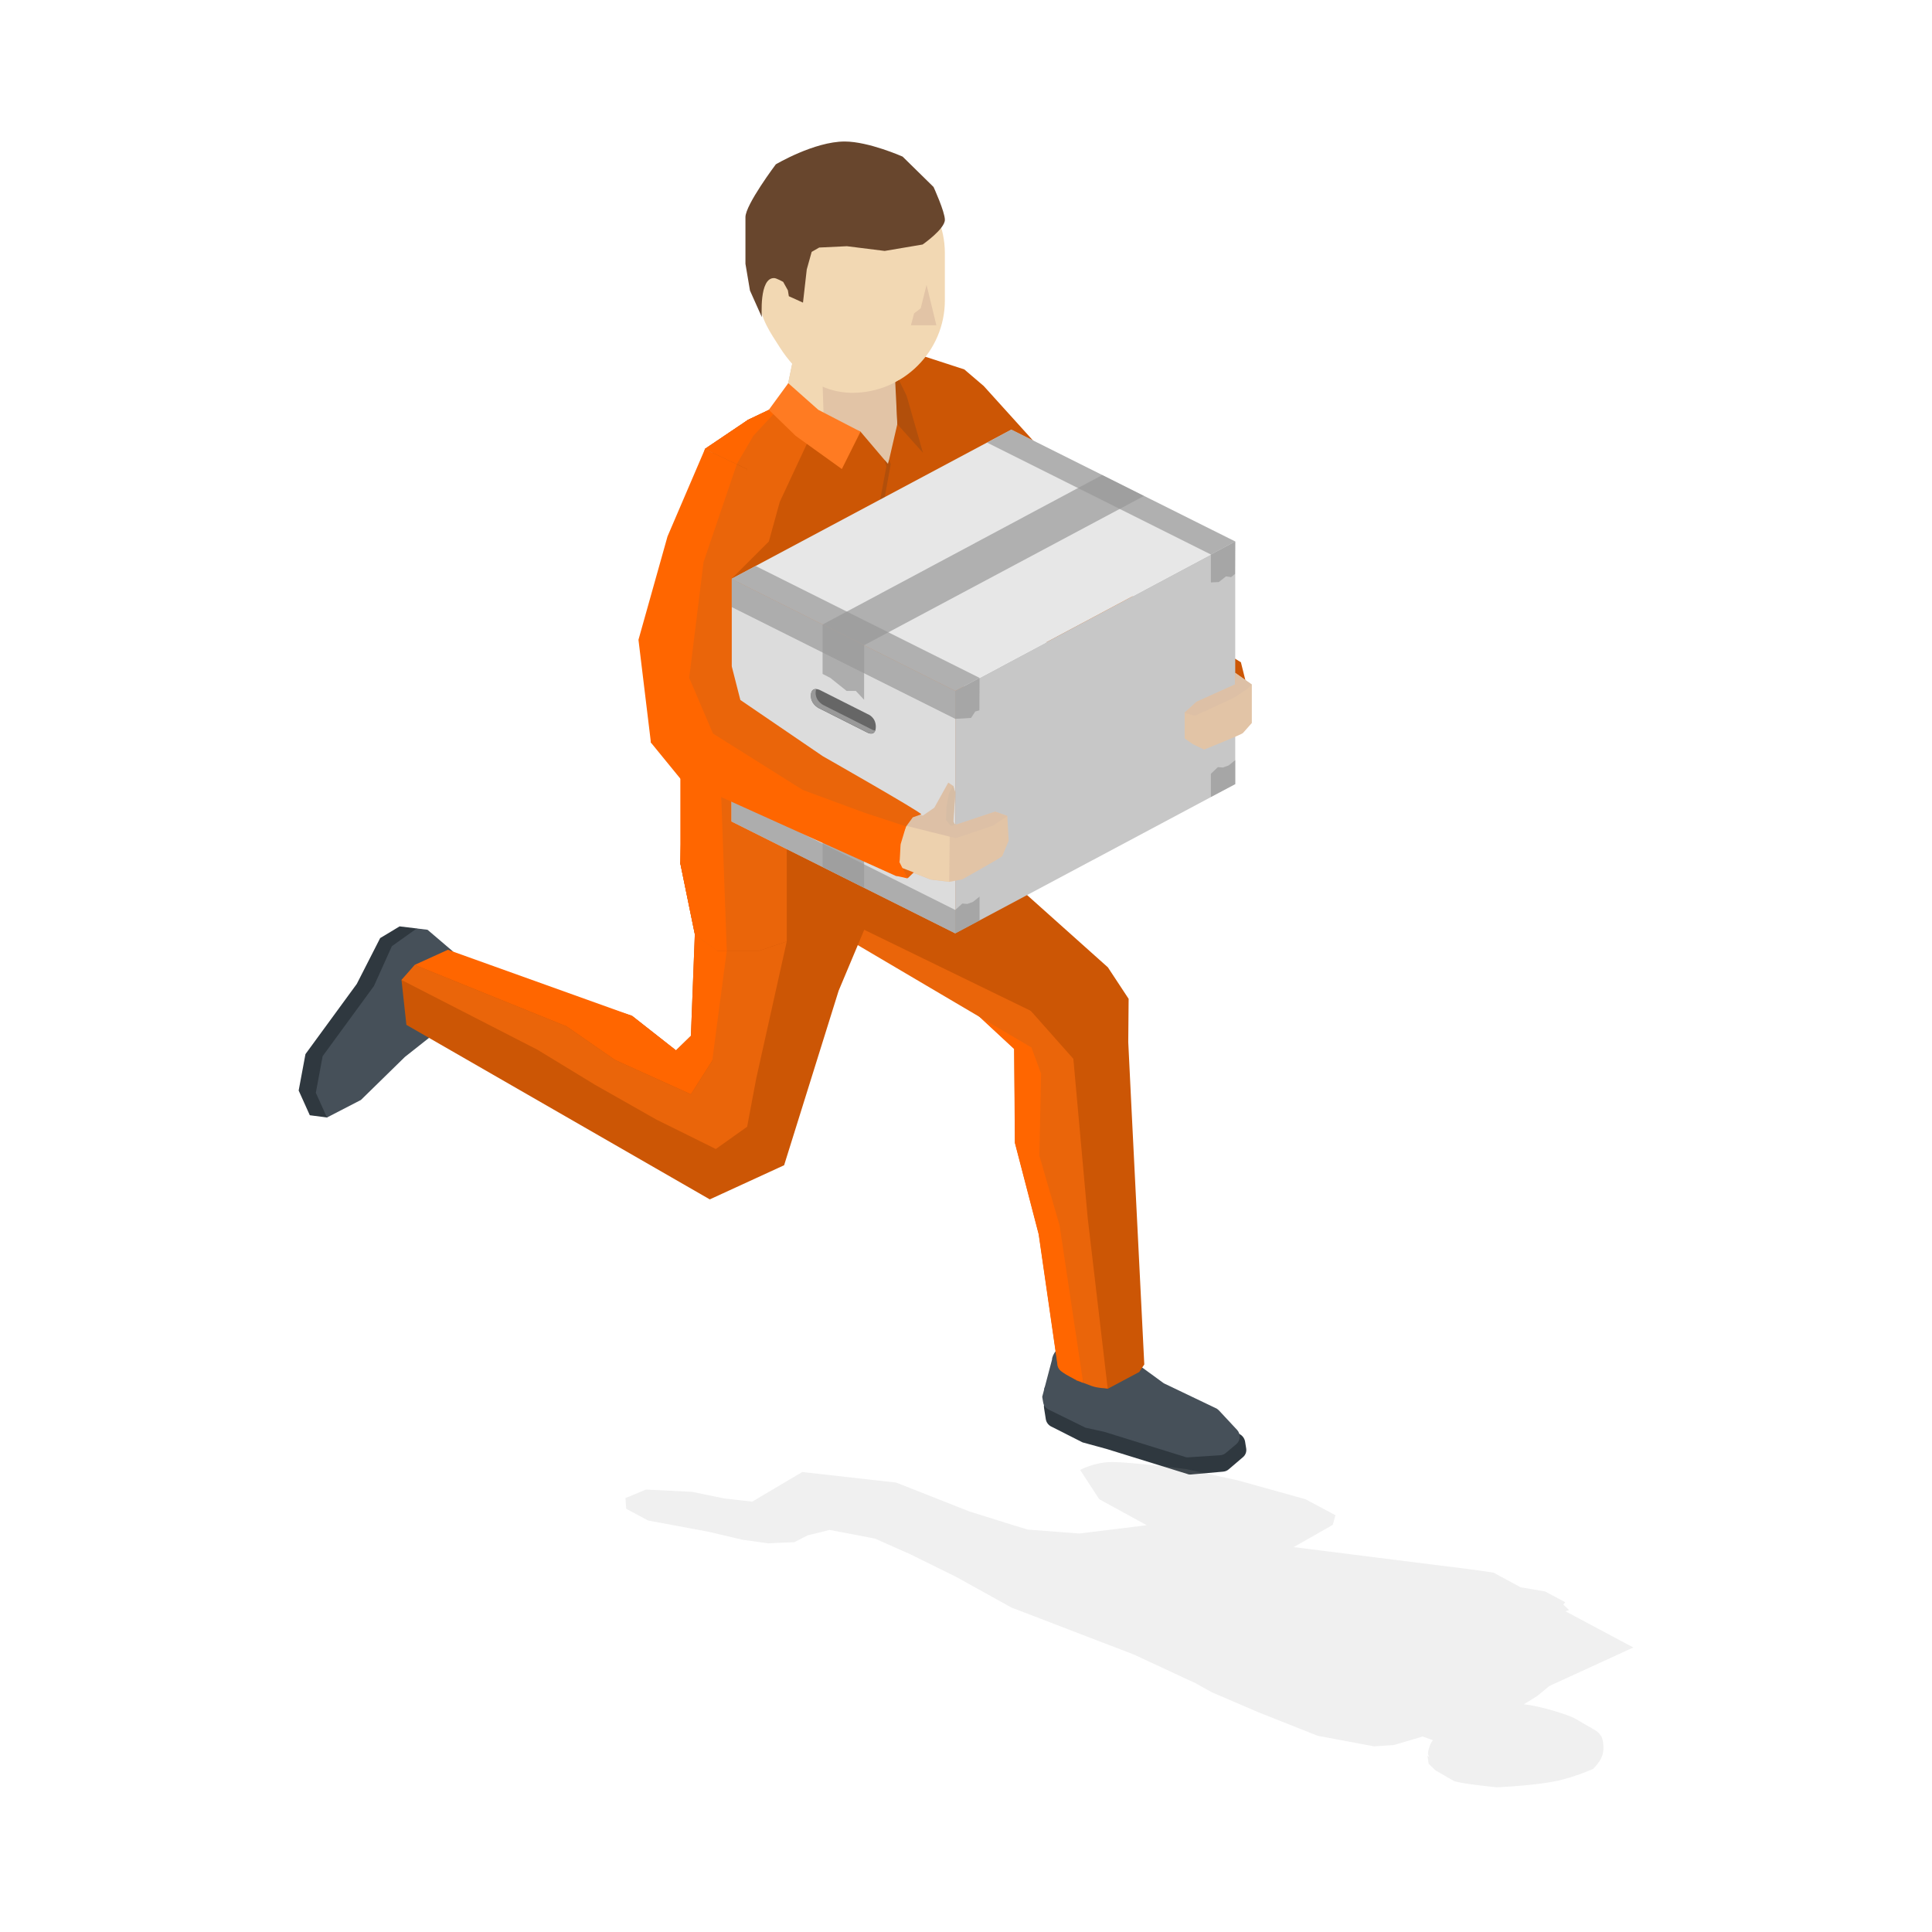 <svg xmlns="http://www.w3.org/2000/svg" id="Layer_1" style="" viewBox="0 0 1024 1024" x="0px" y="0px" xmlns:xml="http://www.w3.org/XML/1998/namespace" xml:space="preserve" version="1.1">
<style type="text/css">
	.st0S{fill:#2F383F;}
	.st1S{fill:#465059;}
	.st2S{fill:#CC5605;}
	.st3S{fill:#FF6600;}
	.st4S{fill:#EA650A;}
	.st5S{fill:#E2C4A6;}
	.st6S{fill:#F2D8B3;}
	.st7S{fill:#68462D;}
	.st8S{fill:#FF7B22;}
	.st9S{fill:#B24F0B;}
	.st10S{fill:#C7C7C7;}
	.st11S{fill:#E7E7E7;}
	.st12S{fill:#DCDCDC;}
	.st13S{opacity:0.7;fill:#999999;}
	.st14S{fill:#666666;}
	.st15S{fill:#999999;}
	.st16S{opacity:0.7;fill:#F2D8B3;}
	.st17S{fill:#DDC0A6;}
	.st18S{fill:#D6BDA5;}
	.st19S{opacity:0.15;fill:#999999;}
</style>
<g>
	<g>
		<path class="st0S" d="M 631.4 781.5 c -0.8 0.1 -1.5 0 -2.2 -0.3 L 586.6 768 l -12.8 -3.5 l -16.2 -8.2 c -1.7 -0.7 -3 -2.2 -3.3 -4.1 l -0.9 -5.7 c 0 -0.3 -0.1 -0.6 -0.1 -0.9 l 0.2 -9.2 c 0 -2.6 3.8 -3.6 6.4 -3.8 l 38.7 -3.4 c 1.2 -0.1 2.5 0.2 3.5 1 l 15.9 11.5 c 0.2 0.1 0.4 0.3 0.6 0.4 l 38.6 18.1 c 1.4 0.8 2.4 2.2 2.7 3.8 l 0.6 3.7 c 0.3 1.8 -0.4 3.6 -1.8 4.7 l -7.5 6.4 c -0.8 0.7 -1.8 1.1 -2.9 1.2 L 631.4 781.5 Z" />
		<path class="st1S" d="M 630 772.4 c -0.8 0.1 -1.5 0 -2.2 -0.3 l -42.5 -13.2 l -10 -2.2 l -19.1 -9.4 c -1.7 -0.7 -3 -2.2 -3.3 -4 l -0.4 -2.3 c 0 -0.2 -0.1 -0.5 -0.1 -0.7 l 5.2 -19.7 c 0 -2.7 3.6 -7.4 6.3 -7.6 l 33.3 7.4 c 1.2 -0.1 2.5 0.2 3.5 1 l 15.9 11.6 c 0.1 0.1 0.3 0.2 0.5 0.3 l 27.8 13.3 c 0.4 0.3 0.8 0.6 1.2 1 l 9.6 10.3 c 2 2.2 1.8 5.6 -0.4 7.5 l -5.6 4.7 c -0.8 0.7 -1.8 1.1 -2.9 1.2 L 630 772.4 Z" />
		<polygon class="st0S" points="161.9,558.7 189.1,521.5 201.5,497.2 211.8,491 220.9,492.1 231.1,500.9 222.7,545.5 205.5,559 173.3,592.3 164.2,591.1 158.3,578" />
		<polygon class="st1S" points="171,559.8 198.2,522.6 207.7,501.5 220.9,492.1 226.6,492.8 240.2,504.4 231.8,546.6 214.6,560.2 191.3,583 173.3,592.3 167.4,579.2" />
		<g>
			<path class="st2S" d="M 570.9 731.9 l -1.9 -1.2 l -7 -4.5 c -0.9 -0.9 -1.5 -2.2 -1.5 -3.5 l -9.9 -68.6 l -12.6 -48.4 l -0.4 -49.8 L 431 457.1 l 80.5 -12.1 l 75.7 67.7 l 11 16.7 l -0.2 22.9 l 1.6 32.8 l 6.9 138.1 l -2.7 4 l -16.7 8.9 L 570.9 731.9 Z" />
			<path class="st3S" d="M 570.3 659.3 l 3.8 73.7 c 0 0 -9 -3.7 -12.2 -6.7 l 0 0 c -0.9 -0.9 -1.5 -2.2 -1.5 -3.5 l -9.9 -68.6 l -12.6 -48.4 l -0.4 -49.8 L 431 457.1 l 30.4 -6.1 l 97.7 109.7 L 570.3 659.3 Z" />
			<path class="st4S" d="M 576.5 645.5 l 10.6 90.4 c 0 0 -5.3 -0.1 -8.5 -1.3 l -4.5 -1.7 l -12.5 -83.4 l -10.7 -36.9 l 0.9 -43.5 l -5.1 -13.9 L 434.4 489 l 44.1 -29.7 l 90.4 101.9 L 576.5 645.5 Z" />
		</g>
		<polygon class="st2S" points="448.8,488.3 478.4,459.4 561.6,543.2" />
		<polygon class="st2S" points="402.4,503.9 380.2,503.9 368.3,495.3 360.6,457.7 362.9,365.2 380,322.5 394.2,260.9 374.7,244.9 381.6,234 396.5,222.5 490.2,189 511.1,195.8 521.4,204.6 516.3,227.7 519.2,270 511.7,311.4 510.4,377.1 506.1,456.3 471.6,480.7" />
		<polygon class="st5S" points="475.6,224.8 470.7,246 453.3,238.3 428.7,233 413.3,224.5 420.8,188.4 474.5,188.4" />
		<polygon class="st6S" points="436.8,228.3 428.7,233 413.3,224.5 420.8,188.4 435.6,191.9" />
		<path class="st6S" d="M 451.8 85.2 c -26.9 0 -49 22 -49 49 v 25 c 0 9.6 5.7 17.3 10.5 24.9 c 8.7 13.6 21.2 24.1 38.5 24.1 c 26.9 0 49 -22 49 -49 v -25 C 500.8 107.3 478.7 85.2 451.8 85.2 Z" />
		<path class="st7S" d="M 494.8 99.1 l -16.4 -16.1 c 0 0 -18 -8 -30.7 -8 c -16.1 0 -36.5 12.1 -36.5 12.1 s -16.1 21.4 -16.1 28 v 24.7 l 2.4 14.2 l 6.3 14.1 c 0 0 -1.6 -21.1 6.6 -20.7 c 1.1 0 4.7 2 4.7 2 l 2.5 4.5 l 0.5 3.1 l 7.5 3.4 l 2 -17.6 l 2.6 -9.3 l 4 -2.3 l 14.7 -0.7 l 20 2.5 l 20.1 -3.4 c 0 0 11.8 -8.2 11.8 -13.1 C 500.8 112.2 494.8 99.1 494.8 99.1 Z" />
		<polygon class="st5S" points="491.1,151 496.3,172.4 482.8,172.4 484.5,166.1 488,163.4" />
		<g>
			<polygon class="st2S" points="212.8,519.4 219.8,512.2 235.5,506.2 335,538.4 358.3,556.7 366.2,549 368.6,486.7 464.4,477.7 444.5,525.1 415.6,617.6 376.2,635.7 215.4,543.2" />
			<polygon class="st3S" points="300.3,544 219.8,511.4 237.4,503.4 335,538.4 358.3,556.7 366.2,549 368.6,486.7 409,484.2 377.5,562.2 366.2,580 326,561.8" />
			<polygon class="st4S" points="315.6,575.1 284.9,556.4 212.8,519.4 219.8,511.4 300.3,544 326,561.8 366.2,580 377.5,562.2 387.7,485 417,499 400.8,571.7 396,597.2 379.4,609 347.9,593.4" />
		</g>
		<polygon class="st2S" points="402.4,503.9 380.2,503.9 360.6,457.7 364.3,441.2 362.9,365.2 380,322.5 395.9,248.6 373.5,238 396.5,222.5 415.6,213.4 456.1,228.8 470.7,246 467.2,286.4 471.6,480.7" />
		<polygon class="st4S" points="402.4,503.9 380.2,503.9 368.3,495.3 360.6,457.7 362.9,365.2 380,322.5 395.9,248.6 373.5,238 396.5,222.5 415.6,213.4 428.7,233 413.3,266 407.5,287 387.7,306.8 417,349.9 417,499" />
		<polygon class="st3S" points="390.5,246 373.5,238 396.5,222.5 415.6,213.4 399.3,231" />
		<polygon class="st8S" points="417.8,203.1 407.5,217.2 421.7,231 446.2,248.6 456.1,228.8 433.7,217.2" />
		<polygon class="st9S" points="480.5,209.7 489.2,240 475.6,224.8 474.5,202.6 476.5,201.5" />
		<polygon class="st9S" points="499.3,284.2 499.3,294.3 471.6,308.1 471.6,298.1" />
		<polygon class="st9S" points="472.1,246 465.4,283.1 467.3,327.9 466.1,437 463.6,456.9 465,327.9 463.1,283.3 469.8,247.2 468.7,243.7 470.7,246 471.2,243.7" />
		<polygon class="st3S" points="385.2,503.9 380.2,503.9 368.3,495.3 360.6,457.7 360.6,370.9 380,322.5 381.6,403.6" />
	</g>
	<g>
		<polygon class="st2S" points="653.9,375.7 643.9,383.7 631.2,386.9 579.9,351.2 527.6,321.4 500.8,211.6 521.4,204.6 562.1,249.6 574.1,300 657.7,351 660.8,363.4" />
		<polygon class="st9S" points="653.9,375.7 643.9,383.7 631.2,386.9 576.4,356.1 527.6,321.4 511.1,254 531.9,274.7 547.7,314.2 595.3,343.9" />
	</g>
	<g>
		<polygon class="st10S" points="654.7,287 506.3,366.2 506.3,494.7 654.7,415.6" />
		<polygon class="st11S" points="506.3,366.2 654.7,287 536,227.7 387.7,306.8" />
		<polygon class="st12S" points="387.7,306.8 387.7,435.4 506.3,494.7 506.3,366.2" />
		<polygon class="st13S" points="458,342 606.3,262.9 584.2,251.8 436,331" />
		<polygon class="st13S" points="387.7,423 387.7,435.4 506.3,494.7 506.3,482.3" />
		<polygon class="st13S" points="458,342 458,370.9 453.6,366.2 448.7,366.2 444.1,362.5 440.1,359.3 436,357.2 436,331" />
		<polygon class="st13S" points="436,459.5 436,435.4 440.4,438.6 445.3,438.7 448.6,443.6 453.6,446.9 458,447.6 458,470.6" />
		<polygon class="st13S" points="387.7,306.8 387.7,321.7 506.3,381 506.3,366.2" />
		<polygon class="st13S" points="506.3,366.2 519.2,359.3 400.5,300 387.7,306.8" />
		<polygon class="st13S" points="641.8,293.9 654.7,287 536,227.7 523.2,234.6" />
		<polygon class="st13S" points="519.2,359.3 506.3,366.2 506.3,381 510.4,380.8 514.7,380.5 516.9,377.1 519.1,376.5" />
		<polygon class="st13S" points="506.3,494.7 519.2,487.9 519.2,475.2 515.7,478 512.7,479.1 510,478.9 506.3,482.3" />
		<polygon class="st13S" points="654.7,287 641.8,293.9 641.8,308.7 646,308.5 649.8,305.5 652.5,305.9 654.6,304.2" />
		<polygon class="st13S" points="641.8,422.4 654.7,415.6 654.7,402.9 651.2,405.7 648.2,406.8 645.5,406.6 641.8,410.1" />
		<path class="st14S" d="M 434.7 365.8 l 25.2 12.7 c 0 0 4.3 1.5 4.3 6.7 c 0 5.4 -4.3 3.2 -4.3 3.2 l -25.2 -12.7 c 0 0 -4.9 -1.9 -4.9 -6.9 C 429.8 363.2 434.7 365.8 434.7 365.8 Z" />
		<g>
			<path class="st15S" d="M 432.6 365.2" />
			<path class="st15S" d="M 463.9 387.3" />
			<path class="st15S" d="M 432.6 365.2 c -0.2 0.5 -0.3 1.2 -0.3 2 c 0 5 4.9 6.9 4.9 6.9 l 25.2 12.7 c 0 0 0.7 0.3 1.5 0.4 c -1 2.6 -4 1.1 -4 1.1 l -25.2 -12.7 c 0 0 -4.9 -1.9 -4.9 -6.9 C 429.8 365.8 431.2 365.1 432.6 365.2 Z" />
		</g>
	</g>
	<g>
		<path class="st5S" d="M 491.8 434.2 c 0 0 13.8 2.8 15.3 2.8 l 20.4 -6.8 l 6.4 2.3 l 0.7 13.1 l -3.4 8.2 c -0.6 0.8 -21.2 12.3 -21.2 12.3 l -6.9 1.3 l -9.8 -1.2 l -17 -6.6 c -0.2 0 -0.3 -0.1 -0.5 -0.1 l -21.6 -18.9 c -2.1 -0.3 -3.5 -2.2 -3.2 -4.3 l 1.7 -12.4 c 0.3 -1.8 -1.5 3.4 0.3 3.3 l 29 5.4 C 482.3 432.4 491.5 434.2 491.8 434.2 Z" />
		<path class="st16S" d="M 491.8 434.2 c 0 0 10.1 4.7 11.6 4.7 l -0.3 28.4 l -9.8 -1.2 l -17 -6.6 c -0.2 0 -0.3 -0.1 -0.5 -0.1 l -21.6 -18.9 c -2.1 -0.3 -3.5 -2.2 -3.2 -4.3 l 1.7 -12.4 c 0.3 -1.8 -1.5 3.4 0.3 3.3 l 29 5.4 C 482.3 432.4 491.5 434.2 491.8 434.2 Z" />
		<path class="st17S" d="M 495.2 428.1 l 7.4 -13.3 l 2.7 1.8 l 1.1 3.7 l -1.1 15.1 c 0.7 1.3 0.3 1.7 1.8 1.6 l 20.4 -6.8 l 6.4 2.3 l -7.6 5.1 c 0 0 -19.7 6.7 -19.9 6.6 l -30.5 -7.6 V 428 l 13.2 4.3 L 495.2 428.1 Z" />
		<path class="st18S" d="M 501.7 427.2 l 1.4 -7.1 l 2.1 -3.6 l 1.1 3.7 l -1.1 15.1 c 0.7 1.3 0.3 1.7 1.8 1.6 c 0 0 -2.9 0.9 -3.1 0.8 l -2.5 -3.1 L 501.7 427.2 Z" />
		<path class="st4S" d="M 475.8 447.7 c 0 0 -0.3 6.7 0.1 9.8 c 0.2 2.2 2.7 2.7 2.7 2.7 l 5.7 2.2 l -3.1 3 l -6.5 -3.3 L 345 393.6 v -38.2 l 14.8 -68.9 l 13.8 -48.4 l 22.4 10.6 l -8.2 58.2 l 0 46.1 l 4.6 18 l 43.7 29.8 c 0 0 52.2 29.7 52.2 30.8 l -4.5 1.6 l -3.5 4.8 L 475.8 447.7 Z" />
		<path class="st3S" d="M 480.2 438 l -2.8 9.3 c -0.2 0.3 -0.4 9.3 -0.7 9.6 l 4.4 8.7 c 0 0 -5.2 -1.3 -6.2 -1.3 l -114.3 -51.6 L 345 393.6 l -6.6 -54.5 l 15.4 -54.8 l 19.8 -46.2 l 16.9 8 l -17.6 51.8 l -7.6 61.4 l 12.6 29.5 l 47.6 29.9 l 32.5 12 L 480.2 438 Z" />
	</g>
	<path class="st5S" d="M 627.8 377.8 l 6.4 -5.8 l 20.4 -9.2 l 0.1 -6.2 l 8.8 6.2 v 12.7 v 7.7 l -4.7 5.3 c -0.6 0.8 -20.6 8.8 -20.6 8.8 l -6 -2.9 l -4.3 -3 V 377.8 Z" />
	<path class="st17S" d="M 634.1 372 l 20.4 -9.2 l 0.1 -6.2 l 8.8 6.2 l -1.9 2 l -7.6 5.1 c 0 0 -20.4 9.4 -20.5 9.4 l -5.7 -1.4 L 634.1 372 Z" />
	<path class="st19S" d="M 848.4 919.9 c -0.7 -1.2 -1.9 -2.3 -3.7 -3.3 l -9.5 -5.5 c -4.3 -2.5 -19.5 -7 -27.5 -7.8 l 7.1 -4.4 l 6.4 -5.3 l 44.5 -20.4 L 829.7 854 l 2 -0.6 l -3.1 -2.9 l 1 -1.3 l -10.7 -5.7 l -12.9 -2.2 l -14.5 -7.8 l -12 -1.7 l -10.2 -1.3 l -31.2 -3.9 l -52.4 -6.6 l 20.7 -11.8 l 1.4 -5.1 l -15.9 -8.5 L 656 784.6 l -27.6 -6 c 0 0 -29.2 -3.7 -38.8 -3.7 s -17.1 4.2 -17.1 4.2 l 10.1 15.5 l 25.2 13.8 l -35.8 4.4 l -27.3 -2.1 l -5.9 -1.8 l 0 0 l -5.2 -1.6 l -19.8 -6.2 L 475 785.8 l -49.8 -5.6 l -26.5 15.7 l -14.9 -1.7 l -17 -3.5 l -24.4 -1.2 l -10.9 4.5 l 0.4 5.7 l 11.6 6.2 l 32.2 6 l 17.8 4.2 l 13.8 1.9 l 8.4 -0.4 l 5.3 -0.2 l 7 -3.6 l 11.7 -2.9 l 11.7 2.2 l 12.4 2.4 l 18.7 8.3 l 24.5 12.1 l 29.2 16.2 l 6.6 2.5 l 38.5 14.8 l 19.6 7.5 l 32.9 15.3 l 8.4 4.7 l 24.7 10.6 l 31.5 12.5 l 29.9 5.6 l 10.5 -0.7 l 15.2 -4.5 l 5.5 1.9 c -0.8 1 -1.3 2 -1.7 3.1 c -0.6 2 -1.6 4 -0.2 5.8 c -0.6 -0.4 -1 -0.6 -1 -0.6 l 0.6 4.2 l 3.6 3.5 l 9.5 5.5 c 2.5 1.5 23 3.5 23 3.5 s 20.1 -0.8 32.4 -3.5 c 9.7 -2.2 18.6 -6.2 18.6 -6.2 s 4.7 -4.4 5.3 -8.6 C 850.5 924.6 848.9 919.9 848.4 919.9 Z" />
</g>
</svg>